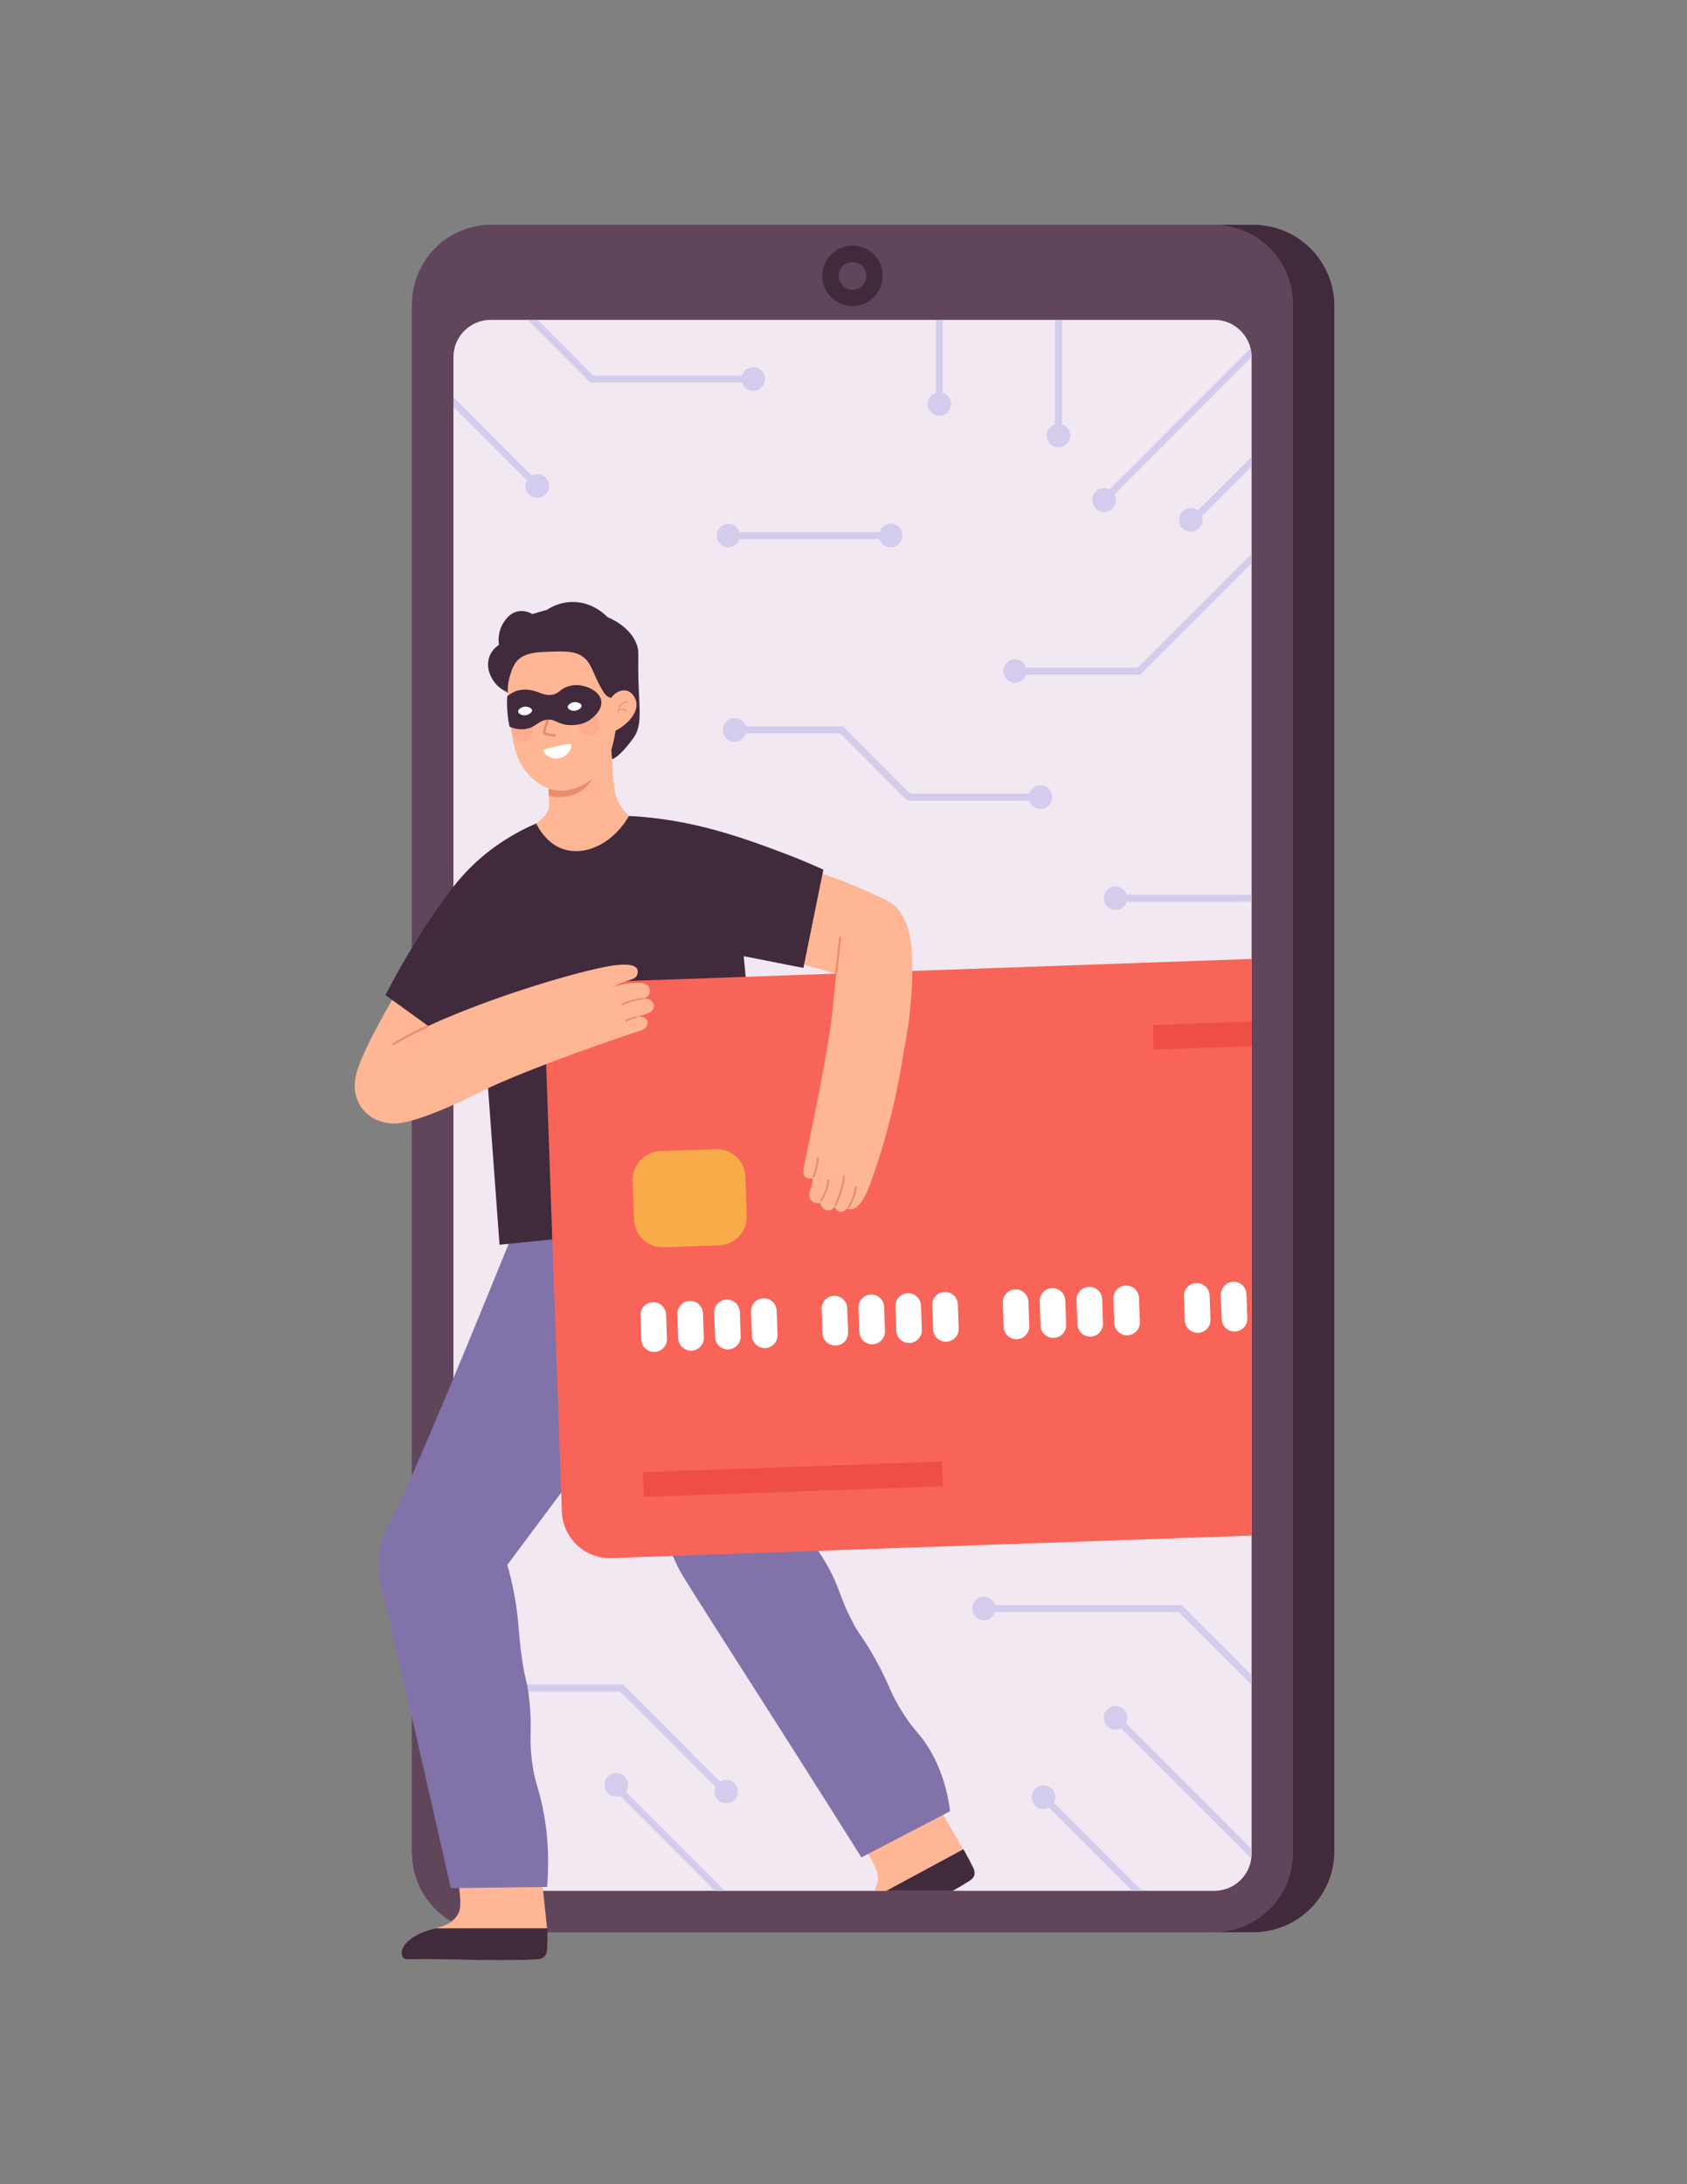 <?xml version="1.0" encoding="UTF-8"?> <svg xmlns="http://www.w3.org/2000/svg" preserveAspectRatio="xMidYMid meet" version="1.0" viewBox="0 0 612 792" zoomAndPan="magnify"><rect x="0" y="0" width="612" height="792" fill="#808080" stroke="none"/><defs><clipPath id="a"><path d="M149.05 81.52h335.012v619.152H149.051Zm0 0" clip-rule="nonzero"></path></clipPath><clipPath id="b"><path d="M149 81.52h321V701H149Zm0 0" clip-rule="nonzero"></path></clipPath><clipPath id="c"><path d="M145.508 699h53.14v11.77h-53.14Zm0 0" clip-rule="nonzero"></path></clipPath></defs><g clip-path="url(#a)"><path d="M454.668 700.633H178.883c-16.235 0-29.395-13.16-29.395-29.406V110.918c0-16.238 13.16-29.398 29.395-29.398h275.785c16.234 0 29.398 13.16 29.398 29.398v560.309c0 16.246-13.164 29.406-29.398 29.406" fill="#422a3d" fill-opacity="1" fill-rule="nonzero"></path></g><g clip-path="url(#b)"><path d="M440.328 700.633H178.215c-15.867 0-28.727-12.863-28.727-28.735V110.25c0-15.867 12.86-28.73 28.727-28.73h262.113c15.867 0 28.73 12.863 28.73 28.73v561.648c0 15.872-12.863 28.735-28.73 28.735" fill="#60455b" fill-opacity="1" fill-rule="nonzero"></path></g><path d="M320.23 100.031c0 6.055-4.906 10.961-10.957 10.961-6.054 0-10.957-4.906-10.957-10.96 0-6.052 4.903-10.962 10.957-10.962 6.051 0 10.957 4.91 10.957 10.961" fill="#422a3d" fill-opacity="1" fill-rule="nonzero"></path><path d="M314.29 100.031a5.014 5.014 0 0 1-5.017 5.016 5.015 5.015 0 0 1-5.02-5.016 5.021 5.021 0 0 1 5.02-5.023 5.02 5.02 0 0 1 5.016 5.023" fill="#60455b" fill-opacity="1" fill-rule="nonzero"></path><path d="M164.492 672.129V129.492c0-7.457 6.043-13.5 13.492-13.5h262.57c7.454 0 13.493 6.059 13.493 13.512v542.625c0 7.457-6.04 13.492-13.492 13.492H177.988c-4.5-4.5-8.996-9-13.496-13.492" fill="#f1e8f2" fill-opacity="1" fill-rule="nonzero"></path><path d="M382.867 651.707c0-2.355-1.91-4.27-4.273-4.27a4.274 4.274 0 1 0 0 8.551c.722 0 1.37-.222 1.969-.539l30.183 30.192h3.535l-31.949-31.961c.313-.598.535-1.25.535-1.973m26.113-28.82a4.274 4.274 0 0 0-4.277-4.27 4.277 4.277 0 0 0-4.277 4.27 4.277 4.277 0 0 0 4.277 4.281c.727 0 1.375-.219 1.969-.54l47.203 47.208c.07-.563.172-1.125.172-1.707v-1.652l-45.606-45.614c.317-.597.54-1.25.54-1.976M263.43 645.359c-.817 0-1.54.293-2.188.692l-35.207-35.219h-61.531v2.504h60.492l34.547 34.55a4.308 4.308 0 0 0-.387 1.75 4.272 4.272 0 0 0 4.274 4.274 4.276 4.276 0 0 0 4.28-4.273 4.282 4.282 0 0 0-4.28-4.278m-35.567 1.852a4.277 4.277 0 1 0-8.554 0 4.275 4.275 0 0 0 4.277 4.273c.512 0 .992-.125 1.445-.297l34.442 34.454h3.535l-35.996-36.004c.496-.7.851-1.512.851-2.426m176.84-325.793a4.282 4.282 0 0 0-4.277 4.281 4.28 4.28 0 0 0 4.277 4.274c1.922 0 3.485-1.282 4.027-3.024h45.317v-2.5H408.73c-.543-1.742-2.105-3.031-4.027-3.031M377.43 293.32a4.28 4.28 0 0 0 4.277-4.28 4.275 4.275 0 0 0-4.277-4.274c-1.918 0-3.48 1.28-4.024 3.02H330.16l-24.379-24.38h-35.21c-.544-1.738-2.106-3.023-4.024-3.023a4.275 4.275 0 0 0-4.277 4.273 4.283 4.283 0 0 0 4.277 4.285c1.918 0 3.48-1.296 4.023-3.03h34.176l24.379 24.378h44.281c.54 1.738 2.106 3.031 4.024 3.031M190.637 176.21a4.278 4.278 0 0 0 4.277 4.274 4.277 4.277 0 0 0 0-8.554c-.723 0-1.371.222-1.969.539l-28.441-28.446v3.54l26.672 26.68c-.317.597-.54 1.245-.54 1.968m73.598 13.719a4.278 4.278 0 0 0 0 8.555c1.918 0 3.485-1.286 4.028-3.02h50.812c.54 1.734 2.102 3.02 4.02 3.02a4.277 4.277 0 1 0 0-8.555c-1.918 0-3.48 1.289-4.02 3.03h-50.812c-.543-1.741-2.11-3.03-4.028-3.03M432 184.187a4.28 4.28 0 0 0 0 8.56 4.279 4.279 0 0 0 4.277-4.278c0-.461-.129-.88-.261-1.293l18.03-18.028v-3.539l-19.507 19.508c-.715-.547-1.57-.93-2.539-.93M383.996 162.2a4.278 4.278 0 0 0 4.277-4.273c0-1.922-1.289-3.488-3.027-4.031v-37.883h-2.5v37.883c-1.742.542-3.027 2.109-3.027 4.03a4.278 4.278 0 0 0 4.277 4.274m-43.223-11.445a4.279 4.279 0 0 0 4.278-4.277c0-1.918-1.29-3.48-3.028-4.028v-26.437h-2.503v26.437c-1.739.547-3.024 2.11-3.024 4.028a4.279 4.279 0 0 0 4.277 4.277m-71.55-12.09c.543 1.742 2.105 3.024 4.023 3.024a4.273 4.273 0 0 0 4.277-4.274 4.274 4.274 0 0 0-4.277-4.277c-1.918 0-3.48 1.289-4.023 3.031h-54.051l-20.152-20.156h-3.536l22.653 22.652h55.086m184.433-12.289-51.152 51.152c-.598-.316-1.246-.535-1.965-.535a4.276 4.276 0 0 0-4.277 4.278 4.276 4.276 0 1 0 8.55 0c0-.727-.222-1.38-.539-1.97l49.774-49.796c0-1.066-.156-2.133-.39-3.129m-81.442 115.738c-.543-1.742-2.106-3.031-4.024-3.031a4.28 4.28 0 0 0 0 8.559c1.918 0 3.48-1.286 4.02-3.024h41.492l40.344-40.355v-3.532l-41.375 41.383h-40.457m-11.207 339.899c-.543-1.735-2.11-3.02-4.028-3.02a4.274 4.274 0 0 0-4.277 4.281 4.275 4.275 0 0 0 4.277 4.274c1.918 0 3.485-1.285 4.028-3.031h66.64l26.399 26.406v-3.535l-25.363-25.375h-67.676" fill="#d3cced" fill-opacity="1" fill-rule="nonzero"></path><path d="m349.398 670.578-27.914 15.063h-4.402c.852-1.407 1.398-2.907 1.398-4.606 0-3.254-2.152-7.203-16.156-29.015l27.664-14.965c2.899 5.054 16.809 28.968 19.41 33.523" fill="#feb695" fill-opacity="1" fill-rule="nonzero"></path><path d="M353.5 679.688c0 .097 0 .246-.05.296-.403 1.254-1.552 1.899-1.954 2.153-1.95 1.199-3.902 2.398-5.902 3.504h-24.11l28.012-15.11c1.05 1.899 1.95 3.446 2.55 4.754.352.598.602 1.145.802 1.594.148.254.25.453.351.652.399.957.399 1.703.301 2.157" fill="#422a3d" fill-opacity="1" fill-rule="nonzero"></path><path d="M157.848 699.223h40.62c-1.405-13.348-2.816-26.59-4.222-39.938-10.594 1.34-21.187 2.68-31.781 4.016.726 3.113 4.953 21.398 4.476 27.875a7.172 7.172 0 0 1-.597 2.476c-1.653 3.676-6.168 5.078-8.496 5.57" fill="#feb695" fill-opacity="1" fill-rule="nonzero"></path><g fill-opacity="1" fill-rule="nonzero" clip-path="url(#c)"><path d="M146.242 709.86c.567.593 1.473.57 1.754.577 2.32-.027 4.64-.054 6.922-.046 13.316-.008 26.64.812 39.879.082.457-.024 1.793-.063 2.71-.97.071-.038.141-.144.212-.245.246-.356.601-.985.746-2.04.039-.21.039-.417.043-.738.035-.488.035-1.09.043-1.785a195.82 195.82 0 0 0-.082-5.472h-40.621c-.422.136-2.075.597-2.496.734-.418.145-.848.305-1.266.453-2.133.754-4.121 1.813-5.887 3.278-.344.289-1.16 1.015-1.762 2.03a5.086 5.086 0 0 0-.71 2.141c-.04.387-.102 1.356.515 2" fill="#feb695"></path><path d="M146.242 709.86c.567.593 1.473.57 1.754.577 2.32-.027 4.64-.054 6.922-.046 13.316.062 26.629.797 39.879.082.457-.032 1.793-.063 2.71-.97.071-.038.141-.144.212-.245.281-.356.64-.985.746-2.04.039-.21.039-.417.043-.738a14.39 14.39 0 0 0 .043-1.785c.074-1.406.047-3.293.023-5.472h-40.726c-.422.136-2.075.597-2.496.734-.418.145-.848.305-1.266.453-2.133.754-4.121 1.813-5.887 3.278a9.085 9.085 0 0 0-1.762 2.03 4.627 4.627 0 0 0-.71 2.141c-.032.387-.102 1.356.515 2" fill="#422a3d"></path></g><path d="M186 447.41c29.836-2.906 59.68-5.82 89.52-8.726 5.605 39.257 11.214 78.523 16.82 117.789a72.786 72.786 0 0 1 8.234 12.004c3.906 7.136 3.836 9.863 7.883 18.023 3.566 7.2 4.121 6.098 9.293 15.488 5.422 9.864 4.824 11.106 9.285 18.309 4.672 7.527 6.41 7.91 9.856 13.508 2.968 4.828 6.39 12.203 7.761 22.945a242747.06 242747.06 0 0 1-32.16 16.758c-34.02-54.121-63.539-99.488-65.969-104.156A75.2 75.2 0 0 1 242.09 559c-2.63-7.531-8.664-24.477-16.602-47.102-13.82 18.516-27.64 37.032-41.46 55.551.757 2.649 1.886 6.93 2.816 12.297 1.426 8.211 1.136 11.723 2.437 21.102 1.266 9.12 1.793 7.675 2.63 14.656 1.331 11.121-.141 13.719 1.112 23.371.934 7.207 2.13 8.625 3.672 15.766 1.465 6.773 2.813 16.703 1.785 29.566l-34.93.434c-12.777-56.133-21.976-96.778-24.753-107.43-.469-1.805-1.813-6.797-1.125-13.23.797-7.504 3.906-12.797 4.785-14.364 5.238-9.336 20.606-45.793 43.543-102.207" fill="#8172aa" fill-opacity="1" fill-rule="nonzero"></path><path d="M160.773 332.668c-18.187 27.77-29.968 49.394-31.62 57.2-.325 1.53-1.075 5.077.468 8.85 1.664 4.071 5.145 6.344 7.234 7.446a777.381 777.381 0 0 1 48.926-57.004c-8.336-5.496-16.672-10.996-25.008-16.492m133.559-17.172a202.73 202.73 0 0 1 16.277 5.984c4.028 1.676 7.82 3.41 11.38 5.149a63137.56 63137.56 0 0 1-10.06 28.988c-8.726-2.527-17.456-5.062-26.183-7.597 2.863-10.84 5.727-21.68 8.586-32.524" fill="#feb695" fill-opacity="1" fill-rule="nonzero"></path><path d="M298.7 315.332a242.122 242.122 0 0 0-14.731-6.102c-15.957-6-36.88-13.668-62.985-13.496-6.222.047-15.382.555-26.472 2.871-6.246 2.688-15.266 7.465-23.852 15.977-3.289 3.258-5.648 6.203-8.312 9.79-5.684 7.651-13.762 19.562-22.516 36.456 8.375 6.055 16.754 12.113 25.133 18.168 3.383-3.64 6.765-7.277 10.148-10.914 2.035 27.758 4.067 55.512 6.098 83.273l97.941-9.886c-2.293-21.38-8.445-84.801-9.347-94.758 7.21 1.426 14.43 2.844 21.644 4.266 2.418-11.88 4.832-23.762 7.25-35.645" fill="#422a3d" fill-opacity="1" fill-rule="nonzero"></path><path d="m197.723 374.23 6.101 173.922c.348 9.606 8.406 17.157 18.059 16.805l232.164-8.152v-209.09l-239.516 8.46c-9.656.345-17.16 8.403-16.808 18.055" fill="#f96458" fill-opacity="1" fill-rule="nonzero"></path><path d="m260.879 451.55-20.121.712c-5.735.203-10.551-4.285-10.754-10.024l-.496-14.093c-.2-5.735 4.285-10.543 10.023-10.75l20.117-.711c5.739-.2 10.555 4.289 10.754 10.023l.496 14.094c.204 5.734-4.285 10.554-10.02 10.75" fill="#f9ab4a" fill-opacity="1" fill-rule="nonzero"></path><path d="M454.047 370.43v8.957l-35.52 1.25-.3-8.957 35.82-1.25M342.043 538.965l-108.5 3.816-.313-8.98 108.497-3.817.316 8.98" fill="#ef4e45" fill-opacity="1" fill-rule="nonzero"></path><path d="M237.469 490.23a4.654 4.654 0 0 1-4.809-4.484l-.308-8.75a4.656 4.656 0 0 1 4.484-4.816 4.652 4.652 0 0 1 4.805 4.492l.308 8.746a4.652 4.652 0 0 1-4.48 4.812m13.37-.472a4.646 4.646 0 0 1-4.808-4.485l-.308-8.75a4.649 4.649 0 0 1 4.484-4.808 4.648 4.648 0 0 1 4.809 4.476l.304 8.758a4.64 4.64 0 0 1-4.48 4.809m13.375-.473a4.64 4.64 0 0 1-4.813-4.476l-.304-8.758a4.648 4.648 0 0 1 4.48-4.809 4.641 4.641 0 0 1 4.809 4.485l.308 8.753a4.645 4.645 0 0 1-4.48 4.805m13.37-.469a4.648 4.648 0 0 1-4.808-4.48l-.308-8.754a4.65 4.65 0 0 1 4.48-4.812 4.655 4.655 0 0 1 4.809 4.488l.308 8.746a4.647 4.647 0 0 1-4.48 4.812m25.605-.902a4.643 4.643 0 0 1-4.808-4.476l-.309-8.758a4.646 4.646 0 0 1 4.48-4.809 4.646 4.646 0 0 1 4.81 4.48l.308 8.754a4.643 4.643 0 0 1-4.48 4.81m13.37-.466a4.655 4.655 0 0 1-4.808-4.488l-.309-8.754a4.649 4.649 0 1 1 9.293-.324l.309 8.75a4.66 4.66 0 0 1-4.485 4.816m13.375-.48a4.64 4.64 0 0 1-4.808-4.477l-.313-8.754a4.657 4.657 0 0 1 4.485-4.812 4.652 4.652 0 0 1 4.808 4.488l.309 8.75a4.643 4.643 0 0 1-4.48 4.805m13.37-.465a4.648 4.648 0 0 1-4.808-4.48l-.313-8.754c-.085-2.567 1.922-4.723 4.485-4.81a4.643 4.643 0 0 1 4.808 4.478l.31 8.757a4.643 4.643 0 0 1-4.481 4.809m25.609-.899a4.656 4.656 0 0 1-4.813-4.488l-.308-8.746a4.65 4.65 0 0 1 4.484-4.816 4.65 4.65 0 0 1 4.805 4.484l.309 8.75a4.657 4.657 0 0 1-4.477 4.816m13.371-.476a4.644 4.644 0 0 1-4.812-4.48l-.309-8.754a4.648 4.648 0 0 1 4.48-4.81 4.647 4.647 0 0 1 4.813 4.481l.309 8.758a4.642 4.642 0 0 1-4.48 4.805m13.37-.469a4.652 4.652 0 0 1-4.808-4.484l-.309-8.75a4.645 4.645 0 0 1 4.484-4.813 4.653 4.653 0 0 1 4.809 4.48l.3 8.759a4.64 4.64 0 0 1-4.476 4.808m13.371-.469a4.658 4.658 0 0 1-4.812-4.488l-.305-8.746a4.644 4.644 0 0 1 4.48-4.812 4.644 4.644 0 0 1 4.81 4.484l.308 8.75a4.651 4.651 0 0 1-4.48 4.812m25.605-.902a4.646 4.646 0 0 1-4.809-4.484l-.308-8.754a4.646 4.646 0 0 1 4.484-4.805 4.642 4.642 0 0 1 4.805 4.477l.312 8.757a4.656 4.656 0 0 1-4.484 4.81m13.37-.474a4.653 4.653 0 0 1-4.808-4.48l-.308-8.754a4.66 4.66 0 0 1 4.484-4.816 4.66 4.66 0 0 1 4.809 4.492l.308 8.75a4.651 4.651 0 0 1-4.484 4.808" fill="#fff" fill-opacity="1" fill-rule="nonzero"></path><path d="M324.89 328.73c5.489 5.364 5.977 14.704 6.067 20.301.117 7.754-.367 18.828-3.172 32.332 0 0-2.945 22.953-11.91 47.43-1.328 3.621-3.813 9.613-7.262 9.723a3.498 3.498 0 0 1-1.367-.25c-.793 1.004-2.082 1.363-3.09.925-1.004-.437-1.316-1.48-1.36-1.64-.593.941-1.64 1.48-2.671 1.36-1.297-.141-2.383-1.282-2.48-2.731-.278.078-1.297.328-2.364-.192-.062-.039-1.34-.691-1.68-2.07-.316-1.258.442-1.941.891-4.117.227-1.106.262-2.031.262-2.621-.734.175-1.895.324-2.625-.313-.996-.875-.649-2.77-.524-3.457 1.641-8.984 9.004-41.691 10.614-59.129.453-4.93.992-9.86 1.476-14.781 1.39-14.203 2.203-17.813 5.348-20.563 2.7-2.37 7.262-4.132 11.406-2.921.852.25 2.563.882 4.442 2.714" fill="#feb695" fill-opacity="1" fill-rule="nonzero"></path><path d="M307.746 438.234a.324.324 0 0 0 .3-.156 18.88 18.88 0 0 0 1.735-3.52 19.11 19.11 0 0 0 1.031-4.035.346.346 0 0 0-.277-.382.329.329 0 0 0-.383.285 18.701 18.701 0 0 1-2.672 7.297.34.34 0 0 0 .106.464c.05.032.105.047.16.047m-12.613-11.261a.333.333 0 0 0 .332-.215 25.348 25.348 0 0 0 1.555-6.723.337.337 0 0 0-.313-.36.336.336 0 0 0-.355.302 24.383 24.383 0 0 1-.618 3.687 25.2 25.2 0 0 1-.894 2.86c-.07.167.02.367.293.449m2.625 8.777a.332.332 0 0 0 .289-.145 16.457 16.457 0 0 0 2.101-4.32c.332-1.031.559-2.101.676-3.183a.33.33 0 0 0-.297-.368c-.175-.039-.343.11-.363.293a15.59 15.59 0 0 1-.648 3.063 15.872 15.872 0 0 1-2.02 4.137.336.336 0 0 0 .262.523m5.27 1.574a.316.316 0 0 0 .312-.183 33.52 33.52 0 0 0 2.328-6.188c.379-1.414.672-2.863.863-4.308a.334.334 0 0 0-.289-.375c-.191-.043-.347.105-.37.285a33.64 33.64 0 0 1-.84 4.222 33.384 33.384 0 0 1-2.286 6.07c-.086.16-.016.364.281.477m.305-83.824c-.25-.027-.398-.21-.375-.414l1.441-13.113a.376.376 0 0 1 .372-.34c.25.023.394.21.375.418l-1.442 13.113a.373.373 0 0 1-.371.336" fill="#e98e6d" fill-opacity="1" fill-rule="nonzero"></path><path d="M223.008 350.031c-14.957 1.739-90.88 24.844-93.73 41.88-.755 4.51.835 7.917.835 7.917 1.903 4.192 5.922 5.988 6.742 6.336 0 0 2.922 1.242 5.989 1.246 9.078.027 30.152-10.824 32.285-11.91 0 0 15.684-7.941 57.105-21.758.45-.148 2.012-.648 2.524-1.945.25-.637.226-1.395-.078-1.945-.64-1.153-2.625-1.653-4.7-.762.77-.246 1.915-.598 3.313-1.059 2.008-.648 2.746-.914 3.328-1.676.195-.257.66-.882.61-1.722-.063-1.035-.864-1.684-.985-1.774-1.191-.945-3.238-.746-2.879-.804 1.113-.188 2.012-.914 2.32-1.903.41-1.297-.41-2.39-.492-2.496-.738-.953-2-1.23-3.84-1.27-1.89-.05-5.02.118-9.054 1.52a34.928 34.928 0 0 1 4.062-1.816c2.668-1 4.059-1.13 4.688-2.38.336-.66.46-1.624.09-2.347-1.102-2.148-6.29-1.547-8.133-1.332" fill="#feb695" fill-opacity="1" fill-rule="nonzero"></path><path d="M225.68 364.531a.317.317 0 0 1-.117-.605 27.143 27.143 0 0 1 4.636-1.61 27.197 27.197 0 0 1 3.125-.578c.184-.027.332.102.36.278a.326.326 0 0 1-.282.355 26.536 26.536 0 0 0-7.582 2.137c-.043.02-.14.023-.14.023m1.472 5.852a.309.309 0 0 1-.273-.184.314.314 0 0 1 .152-.422c.574-.265 1.164-.5 1.762-.707a19.17 19.17 0 0 1 1.844-.52.314.314 0 0 1 .375.243.315.315 0 0 1-.239.379 17.32 17.32 0 0 0-1.773.504c-.578.195-1.148.422-1.703.68a1.02 1.02 0 0 1-.145.027m-84.484 8.625a.373.373 0 0 1-.188-.695 137.93 137.93 0 0 1 5.223-2.93 141.15 141.15 0 0 1 7.012-3.461.368.368 0 0 1 .5.183.38.38 0 0 1-.188.5 144.827 144.827 0 0 0-6.972 3.442 148.738 148.738 0 0 0-5.196 2.91.37.37 0 0 1-.191.05" fill="#e98e6d" fill-opacity="1" fill-rule="nonzero"></path><path d="M207.48 218.285c7.329-.14 12.067 4.617 12.883 5.477 3.133 1.355 8.285 4.195 10.5 9.593.946 2.31.645 3.348.688 9.43.105 14.567 1.926 19.988-2.11 25.297-.89 1.172-4.27 5.836-7.171 7.145-15.23-6.758-35.387-22.688-39.29-24.782a11.65 11.65 0 0 1-1.015-.61c-3.848-2.628-4.668-6.702-4.762-7.198-.05-.297-.078-.508-.09-.578-.12-1.032-.168-2.977.91-5.012.946-1.762 2.293-2.758 2.989-3.207a12.057 12.057 0 0 1 .242-4.758c.168-.672.523-2.012 1.504-3.453.722-1.082 2.23-3.309 5.039-3.91 2.531-.543 4.633.558 5.305.945 1.773-.512 3.546-1.02 5.312-1.531 1.418-.93 4.649-2.762 9.066-2.848" fill="#422a3d" fill-opacity="1" fill-rule="nonzero"></path><path d="M220.21 253.586c.977 11.027 1.782 20.027 2.15 27.219.163 3.375.464 9.718 4.687 13.898.473.473.937.836 1.207 1.024-5.961 10.394-16.352 14.984-24.344 12.007-5.383-2.007-8.285-6.925-9.398-9.129 2.832-1.992 4.039-3.765 4.504-5.406.347-1.199.168-3.094.113-4.375a35.188 35.188 0 0 0-.203-2.683c5.617-10.278 11.234-20.563 16.86-30.84 1.476-.574 2.948-1.137 4.425-1.715" fill="#feb695" fill-opacity="1" fill-rule="nonzero"></path><path d="M217.11 276.66c-.548 1.36-2 10.805-11.833 12.223-2.03.293-4.586.262-6.16-.313-.039-1.015-.14-1.847-.191-2.43 1.226-.019 2.59-.109 4.082-.452 6.031-1.387 12.715-7.083 14.101-9.028" fill="#e98e6d" fill-opacity="1" fill-rule="nonzero"></path><path d="M202.5 286.66c-4.902-.43-8.14-3.34-9.457-4.52-3.988-3.55-5.441-7.98-5.988-9.773-.153-.508-.274-.965-.39-1.37-1.282-4.325-4.231-25.798-1.18-33.157.55-1.281 1.66-3.992 4.21-6.55 5.989-5.985 15.633-6.849 22.79-4.145 1.081.406 1.964.832 2.562 1.156 0 0 .398.207.762.418 3.625 2.129 5.921 7.629 5.921 7.629 2.06 4.957 2.165 9.472 2.184 10.933.16 12.16.336 25.414-7.125 33.25-.996 1.047-3.52 3.696-7.707 5.16-1.227.43-3.562 1.23-6.582.97" fill="#feb695" fill-opacity="1" fill-rule="nonzero"></path><path d="M226.5 251.117c.32-2.332.852-8.433-2.45-14.953-1.105-2.176-4.152-7.965-11.007-10.945-10.219-4.438-19.703 1.351-20.434 1.812-1.433.906-5.035 3.235-7.39 7.89-3.524 6.977-1.563 13.794-1.047 15.423.035-1.39.219-3.375.93-5.649.332-1.066.976-3.136 2.128-4.632 2.625-3.418 7.641-3.598 11.786-3.743 5.918-.21 10.097-.36 13.191 2.438 2.5 2.265 3.148 6.12 6.406 11.64.446.754 1.453 2.418 3.102 2.653a2.987 2.987 0 0 0 1.34-.117c1.152-.606 2.297-1.215 3.445-1.817" fill="#422a3d" fill-opacity="1" fill-rule="nonzero"></path><path d="M230.813 254.504c.722 3.512-2.399 7.883-8.04 10.762l-1.058-12.215c1.469-2.051 3.652-3.051 5.52-2.637 2.035.453 3.257 2.555 3.577 4.09" fill="#feb695" fill-opacity="1" fill-rule="nonzero"></path><path d="M227.52 254.277c-1.043.157-2.055.684-2.672 1.57-.633.868-.813 2-.563 3.02.188-.394.192-.742.223-1.09.324-.246.722-.418 1.117-.418.422-.007.832.176 1.133.473a.197.197 0 0 0 .277-.004.203.203 0 0 0-.004-.285 1.949 1.949 0 0 0-1.414-.535c-.394.015-.742.172-1.066.383.101-.477.297-.938.594-1.332.574-.754 1.484-1.254 2.425-1.407a.199.199 0 0 0 .164-.218.194.194 0 0 0-.214-.157" fill="#e98e6d" fill-opacity="1" fill-rule="nonzero"></path><path d="M208.262 256.473c.078.914.863 1.593 1.746 1.52.887-.079 1.539-.888 1.46-1.805-.081-.918-.866-1.594-1.745-1.52-.883.074-1.54.879-1.461 1.805m-18.512 1.601c.078.922.86 1.602 1.742 1.528.887-.079 1.535-.883 1.453-1.801-.074-.922-.855-1.598-1.738-1.524-.887.075-1.539.88-1.457 1.797" fill="#232323" fill-opacity="1" fill-rule="nonzero"></path><path d="M207.242 269.871c.457 1.18-.851 2.961-1.793 3.817-1.047.949-2.113 1.164-2.633 1.269-.492.098-1.476.273-2.675-.121-1.196-.399-3.04-1.504-3.059-2.785-.012-.512 2.863-.953 5.106-1.465 2.144-.5 4.867-1.219 5.054-.715" fill="#fff" fill-opacity="1" fill-rule="nonzero"></path><path d="M195.066 252.234c-.742.875-2.242-.195-4.214.223-1.633.356-3.223 1.64-3.82 1.41-.071-.031-.259-.105-.321-.281-.07-.18.066-.379.113-.453 1.403-2.156 3.867-2.512 3.867-2.512 2.125-.383 4.508.535 4.532 1.262.007.156-.086.265-.157.351m10.032-1.39c-.102-.809 2.21-2.254 4.488-2.223 0 0 2.633-.059 4.469 2.055.066.074.238.262.203.484-.031.195-.215.32-.281.36-.582.363-2.465-.762-4.227-.844-2.129-.11-3.492 1.344-4.422.52-.094-.079-.21-.184-.23-.352" fill="#754435" fill-opacity="1" fill-rule="nonzero"></path><path d="M201.29 267.078a.478.478 0 0 0 .429-.469.468.468 0 0 0-.465-.472c-1.399-.028-3.121-.301-3.371-.66-.059-.262.37-1.582.719-2.633.656-2.004 1.472-4.496 1.222-6.211a.463.463 0 0 0-.535-.395.47.47 0 0 0-.402.535c.218 1.493-.559 3.868-1.188 5.77-.664 2.039-.945 2.953-.597 3.46.644.95 3.332 1.063 4.187 1.075" fill="#e98e6d" fill-opacity="1" fill-rule="nonzero"></path><path d="M209.8 263.14a3.802 3.802 0 0 0 4.13 3.458 3.8 3.8 0 0 0 3.465-4.118 3.807 3.807 0 0 0-4.125-3.472 3.815 3.815 0 0 0-3.47 4.133m-23.917 2.074a3.809 3.809 0 0 0 4.129 3.469 3.815 3.815 0 0 0-.664-7.598 3.81 3.81 0 0 0-3.465 4.129" fill="#feab90" fill-opacity="1" fill-rule="nonzero"></path><path d="M208.156 248.465a11.809 11.809 0 0 0-2.246.488c-2.754.957-3.12 2.469-5.402 2.93-1.348.265-2.547 0-3.035-.106-1.286-.297-1.86-.777-3.813-1.273-.527-.137-.98-.254-1.578-.34-.73-.101-3.137-.398-5.738.805-.586.281-1.438.746-2.34 1.543a41.237 41.237 0 0 0 .32 7.972c.145 1.063.328 2.07.531 3.036 1.434.574 3.579 1.195 5.997.773 3.203-.555 4.011-2.414 6.84-3.184 3.558-.964 4.527 1.883 9.546 1.817 1.371-.024 4.055-.082 6.606-1.793.472-.317 4.765-3.262 4.277-6.91-.527-3.938-6.277-6.164-9.965-5.758" fill="#422a3d" fill-opacity="1" fill-rule="nonzero"></path><path d="M211.008 255.898c-.074-.777-1.582-1.464-2.848-1.273-1.058.16-2.289.969-2.207 1.793.078.727 1.133 1.21 1.906 1.305 1.516.195 3.235-.942 3.149-1.825m-17.985 1.645c-.07-.777-1.578-1.461-2.843-1.281-1.059.16-2.29.972-2.207 1.8.074.72 1.132 1.208 1.902 1.305 1.516.192 3.234-.941 3.148-1.824" fill="#fff" fill-opacity="1" fill-rule="nonzero"></path></svg> 